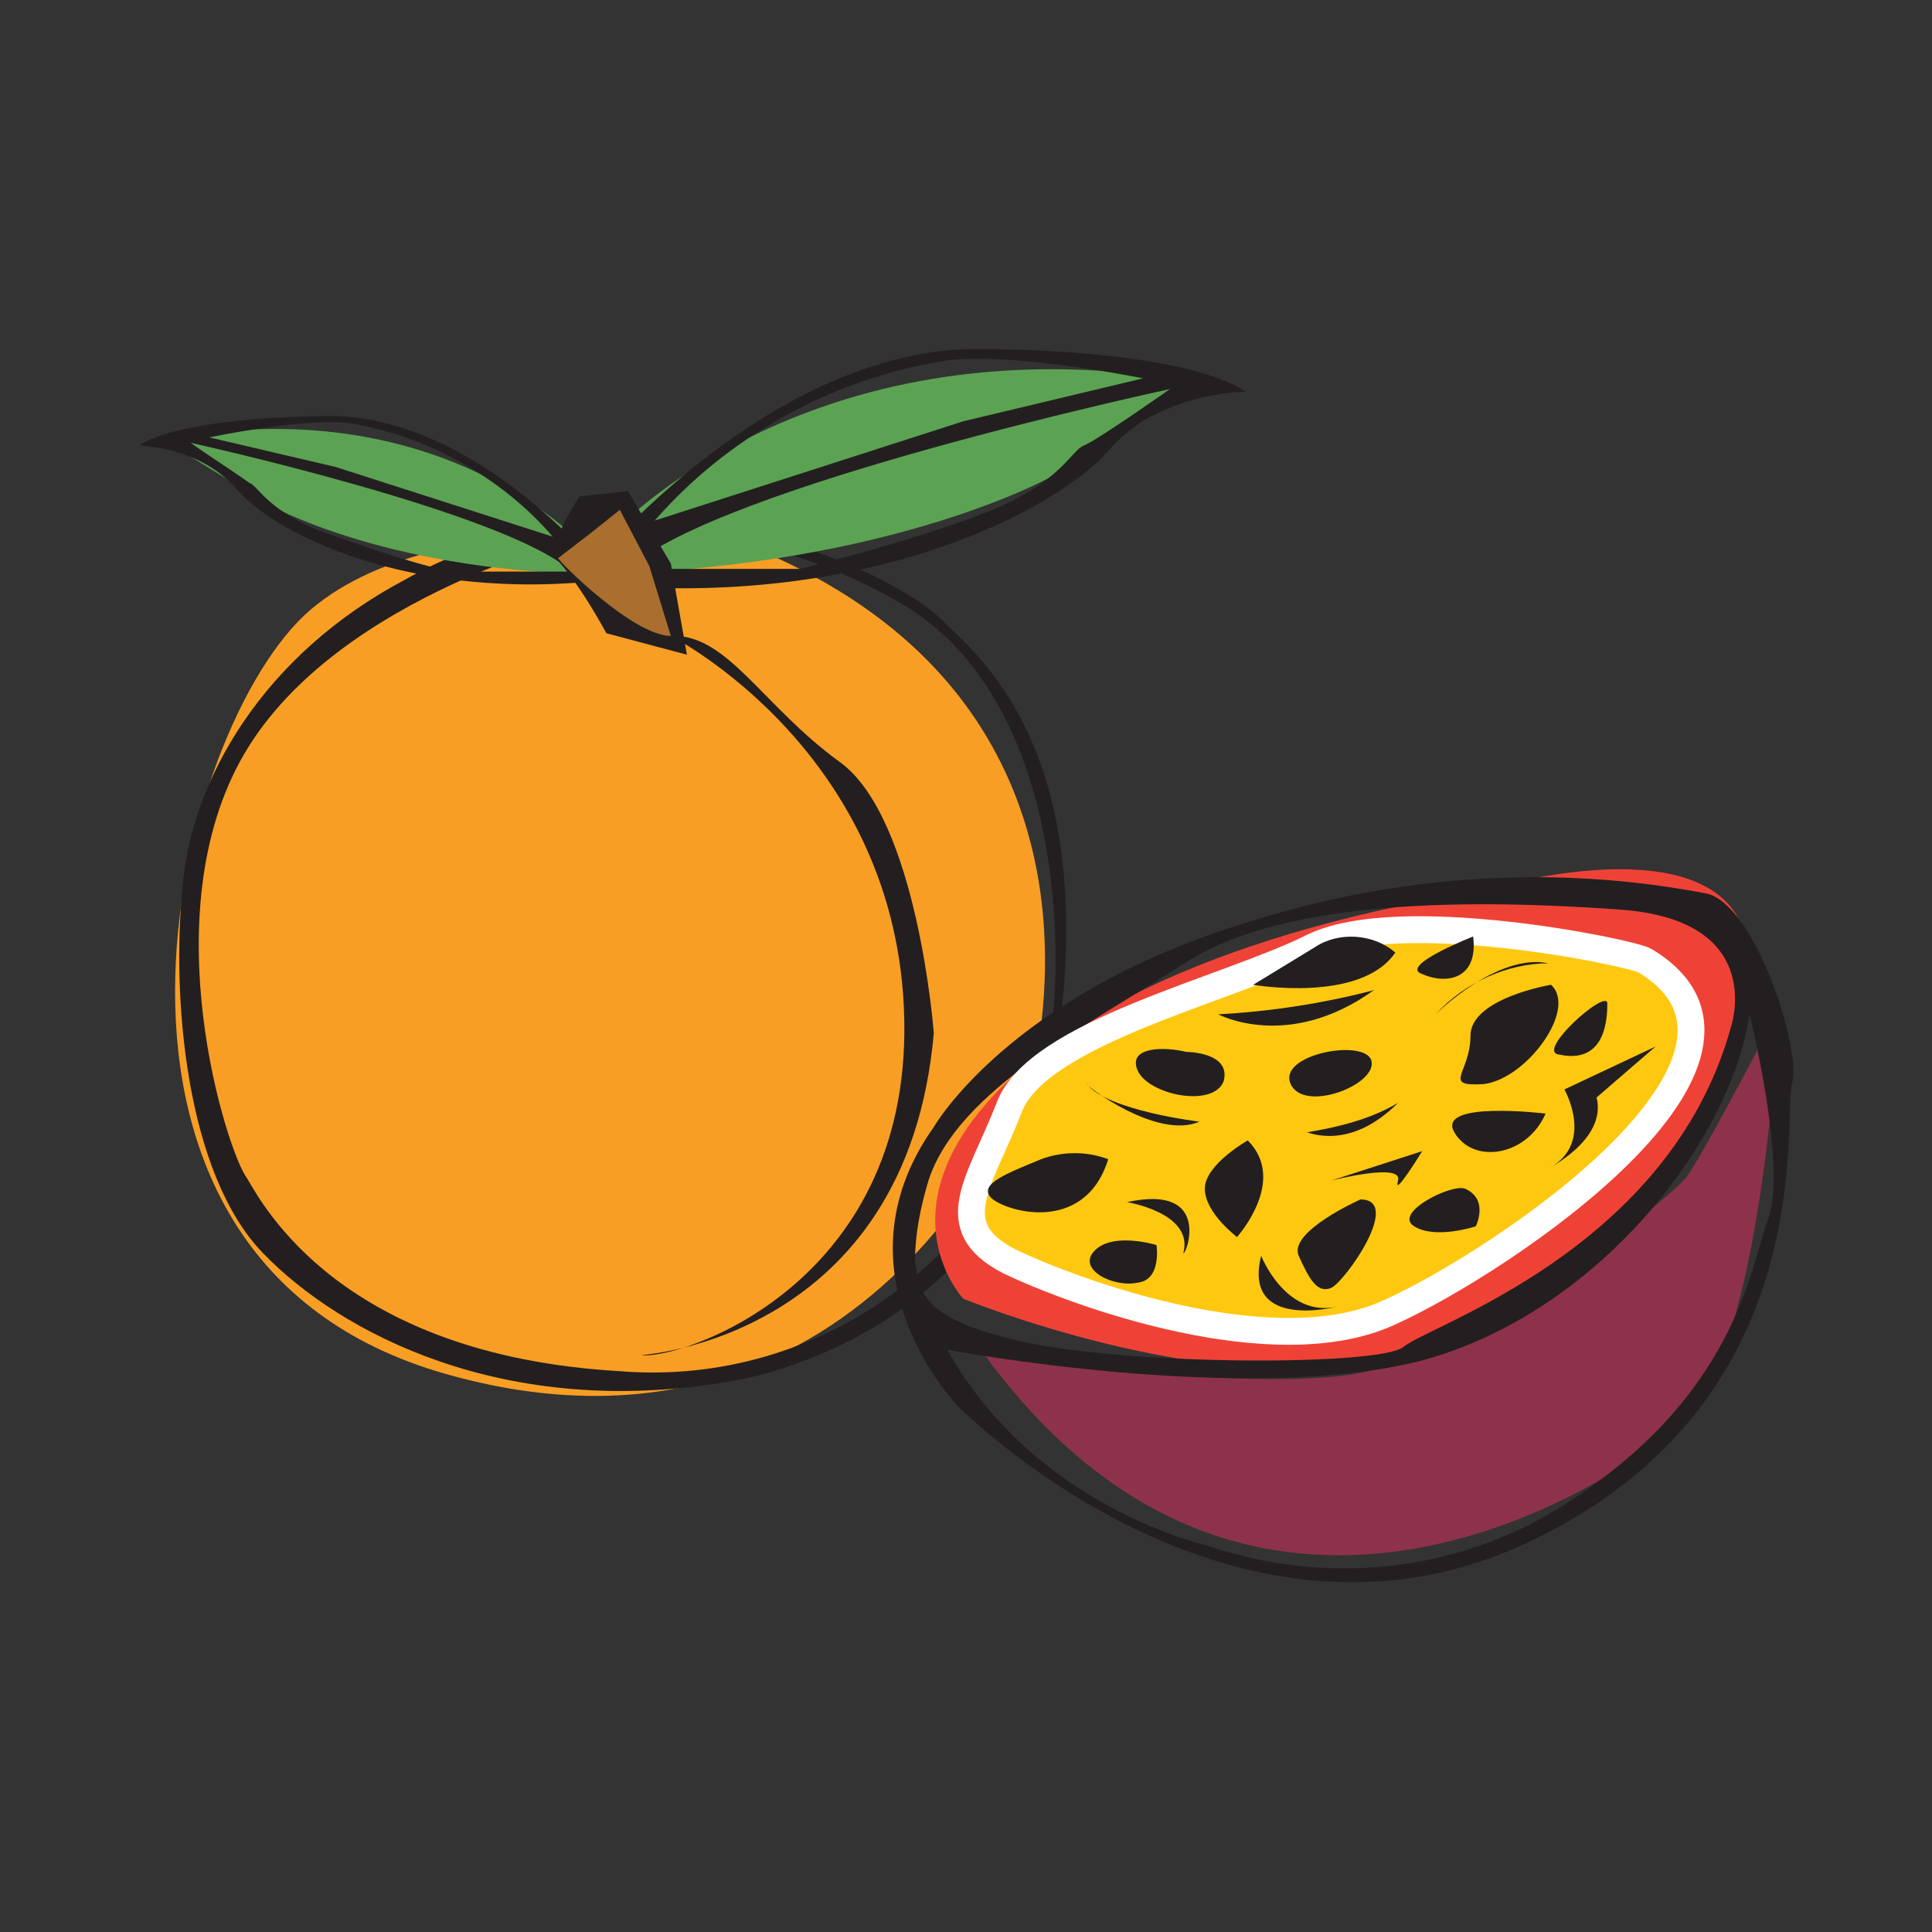 <?xml version="1.0" encoding="utf-8"?>
<!-- Generator: Adobe Illustrator 25.2.3, SVG Export Plug-In . SVG Version: 6.00 Build 0)  -->
<svg version="1.1" id="Layout" xmlns="http://www.w3.org/2000/svg" xmlns:xlink="http://www.w3.org/1999/xlink" x="0px" y="0px"
	 viewBox="0 0 72 72" style="enable-background:new 0 0 72 72;" xml:space="preserve">
<rect x="0" y="0" width="72" height="72" fill="#333333" stroke="none"/>
<style type="text/css">
	.st0{fill:#F99E24;}
	.st1{fill:#231F20;}
	.st2{fill:#5CA253;}
	.st3{fill:#AA6E2F;}
	.st4{fill:#EF4237;}
	.st5{fill:#8E324B;}
	.st6{fill:#FFC810;stroke:#FFFFFF;stroke-miterlimit:10;}
</style>
<path class="st0" d="M27.8,20.3c0,0-11.1-1.9-16.2,2.4s-10.1,24.2,5,28.5s21.8-9.5,22.2-13C39.2,34.8,39.6,25,27.8,20.3z"/>
<path class="st1" d="M35.1,23.1c1.3,1.3,5.9,4.8,4.3,15.9S27.1,51.5,27.1,51.5c-8.3,1.4-14.4-1.8-17.3-4.8s-3.4-9.6-3-13.6
	c0.3-4,3-8.7,8.3-11.5c3-1.7,6.4-2.4,9.8-1.9C29,19.4,33.8,21.8,35.1,23.1z M22.1,19.9c0,0-9.5,2.2-13,8.2S8.5,43,9.2,43.9
	c0.6,1,3.5,6.6,13.9,7.2c7.4,0.6,14.2-4.3,15.9-11.5c0.8-4,0.6-13.6-5.4-17.1S22.1,19.9,22.1,19.9z"/>
<path class="st1" d="M25,23.7c0,0,8.5,4.3,8.7,14.3s-8.5,12.7-9.8,12.5c0,0,9.9-0.6,10.9-12c0,0-0.6-8-3.5-10.1S27.1,23.6,25,23.7z"
	/>
<path class="st2" d="M22.8,19.9c0,0,7.5-8.3,22.1-5.6l-5.6,3.4c0,0-5.9,3.4-17,3.7L22.8,19.9z"/>
<path class="st1" d="M21.5,21.7c0,0,6.9-8.8,15.1-8.7s9.8,1.6,9.8,1.6s-3.2,0-5.1,2.2S32.1,22.9,21.5,21.7z M23.4,21.2h6.4
	c2.4-0.6,4.9-1.3,7.2-2.2c2.6-1.1,2.9-2.2,3.4-2.4c0.5-0.2,3.2-2.1,3.2-2.1S26.8,18.1,23.4,21.2z M24.4,19.4l11.5-3.7l6.7-1.6
	c0,0-5.4-1.1-7.7-0.6C30.9,14.2,27.1,16.3,24.4,19.4L24.4,19.4z"/>
<path class="st2" d="M21.7,20.3c0,0-5.3-5.9-15.6-3.9l3.9,2.4c0,0,4.2,2.4,11.9,2.6L21.7,20.3z"/>
<path class="st1" d="M8.8,18.2c-0.9-1-2.2-1.5-3.6-1.6c0,0,1.1-1,6.9-1.1s10.6,6.1,10.6,6.1C15.2,22.5,10.1,19.8,8.8,18.2z
	 M7.1,16.5c0.7,0.5,1.5,1,2.2,1.5c0.3,0.1,0.6,0.9,2.4,1.7c1.7,0.6,3.3,1.2,5.1,1.6h4.5C18.9,19.1,7.1,16.5,7.1,16.5z M13.2,15.8
	c-1.6-0.3-5.4,0.5-5.4,0.5l4.7,1.1l8.1,2.6C18.7,17.8,16,16.3,13.2,15.8z"/>
<path class="st1" d="M22.6,23.6c-0.5-0.9-1.1-1.9-1.8-2.7c-0.5-0.5,0.8-2.4,0.8-2.4l1.8-0.2L25,21l0.6,3.4L22.6,23.6z"/>
<path class="st3" d="M25,23.7l-0.8-2.6l-1.1-2.1l-1,0.8l-1.3,1C20.8,20.9,23.6,23.7,25,23.7z"/>
<path class="st4" d="M54.8,33.3c0,0-10.8,1.4-16.6,6.4s-2.3,8.7-2.3,8.7s9,3.7,15.6,2.3S65.2,42,65.2,36S54.8,33.3,54.8,33.3z"/>
<path class="st5" d="M36.7,50.5c0,0,9.7,1.4,13.8,0.7s11.7-6.4,12.4-7.4s3.4-6.2,3.4-6.2S65.7,50.4,62.7,53
	C59.7,55.7,46.5,63.9,36.7,50.5z"/>
<path class="st1" d="M63.6,33.3c-5.7-1.1-11.6-0.7-17.2,1.1C37.6,37.1,34.8,42,34.8,42c-3.9,5.5,0.9,10.4,0.9,10.4
	s10.1,10.3,21.2,5.1s9.5-15.8,9.9-17.2C67.1,39,65.4,33.7,63.6,33.3z M34.1,47c0-1,0.2-2,0.5-3c1.1-3.4,6-5.8,9.7-8.2
	c3.7-2.3,10.6-2.3,16.1-1.9s4.1,4.4,4.1,4.4c-2.3,8.3-11.3,11.1-12.2,11.9c-0.9,0.7-10.1,0.7-14.2-0.2C34.1,49.1,34.3,48,34.1,47z
	 M65.9,45.4c-0.7,1.9-1.2,6.7-7.8,10.8c-3.9,2.4-8.7,2.9-13.1,1.4c0,0-6.4-1.4-9.7-7.3c0,0,11.1,2.1,17.7,0.4
	c6.6-1.8,11.5-8.2,12.2-12.9C65.2,37.8,66.6,43.4,65.9,45.4z"/>
<path class="st6" d="M61.3,35.8c-0.5-0.3-9.2-2.1-12.4-0.5c-3.2,1.6-10.3,3.2-11.3,6c-1.1,2.8-2.5,4.4,0,5.7
	c2.5,1.2,9.9,3.9,14.2,1.9C56,47,67.3,39.4,61.3,35.8z"/>
<path class="st1" d="M41.3,43.2c-0.8-0.3-1.7-0.3-2.5,0c-1.2,0.5-2.3,0.9-1.9,1.4S40.4,46.1,41.3,43.2z"/>
<path class="st1" d="M46.5,42.5c0,0-1.6,0.9-1.6,1.8c0,0.9,1.2,1.8,1.2,1.8S48,44,46.5,42.5z"/>
<path class="st1" d="M44.2,39.2C43.4,39,42,39,42.4,39.9c0.4,0.9,2.8,1.4,3.2,0.4C45.9,39.2,44.2,39.2,44.2,39.2z"/>
<path class="st1" d="M57.8,36.7c0,0-3,0.5-3,1.9c0,1.4-1.1,1.9,0.5,1.8C56.9,40.2,58.8,37.6,57.8,36.7z"/>
<path class="st1" d="M51.1,39.5c-0.3-0.8-3.5-0.2-3,0.9C48.6,41.5,51.4,40.4,51.1,39.5z"/>
<path class="st1" d="M50.7,44.7c0,0-2.7,1.2-2.3,2.1c0.4,0.9,0.7,1.4,1.2,1.2S52.3,44.7,50.7,44.7z"/>
<path class="st1" d="M57.6,41.5c0,0-4.1-0.5-3.4,0.7C54.9,43.4,56.9,43.1,57.6,41.5z"/>
<path class="st1" d="M52,35.5c-0.8-0.7-2.1-0.8-3-0.2c-1.8,1.1-2.3,1.4-2.3,1.4S50.7,37.4,52,35.5z"/>
<path class="st1" d="M43.1,46.4c0,0-1.6-0.5-2.3,0.2c-0.7,0.7,0.7,1.4,1.6,1.2C43.3,47.7,43.1,46.4,43.1,46.4z"/>
<path class="st1" d="M54.6,44.3c-0.5-0.2-2.7,0.9-1.9,1.4s2.3,0,2.3,0S55.5,44.7,54.6,44.3z"/>
<path class="st1" d="M59.9,37.4c0-0.6-2.7,1.8-1.8,1.9C59,39.5,59.9,39.2,59.9,37.4z"/>
<path class="st1" d="M44.7,41.8c0,0-3.4-0.4-4.2-1.4C40.4,40.4,43.1,42.5,44.7,41.8z"/>
<path class="st1" d="M53.5,37.8c0,0,2.3-2.3,4.2-1.9C56.2,35.9,54.6,36.6,53.5,37.8z"/>
<path class="st1" d="M52.1,41.1c-1,0.6-2.2,0.9-3.4,1.1C48.8,42.2,50.3,42.9,52.1,41.1z"/>
<path class="st1" d="M47,46.8c0,0,0.9,2.3,2.8,1.9C49.8,48.7,46.3,49.6,47,46.8z"/>
<path class="st1" d="M61.7,39l-3.4,1.6c0,0,1.2,2.1-0.7,3c0,0,2.3-1.1,1.9-2.7L61.7,39z"/>
<path class="st1" d="M42,44.8c0,0,2.5,0.4,2.1,1.9C44.2,46.8,45.2,44.1,42,44.8z"/>
<path class="st1" d="M51.2,36.9c-1.9,0.5-3.9,0.8-5.8,0.9C45.4,37.8,48,39.2,51.2,36.9z"/>
<path class="st1" d="M54.9,34.9c0,0-2.8,1.1-1.9,1.4C53.9,36.7,55.1,36.5,54.9,34.9z"/>
<path class="st1" d="M53,42.9L49.6,44c0,0,2.7-0.7,2.5,0S53,42.9,53,42.9z"/>
</svg>
